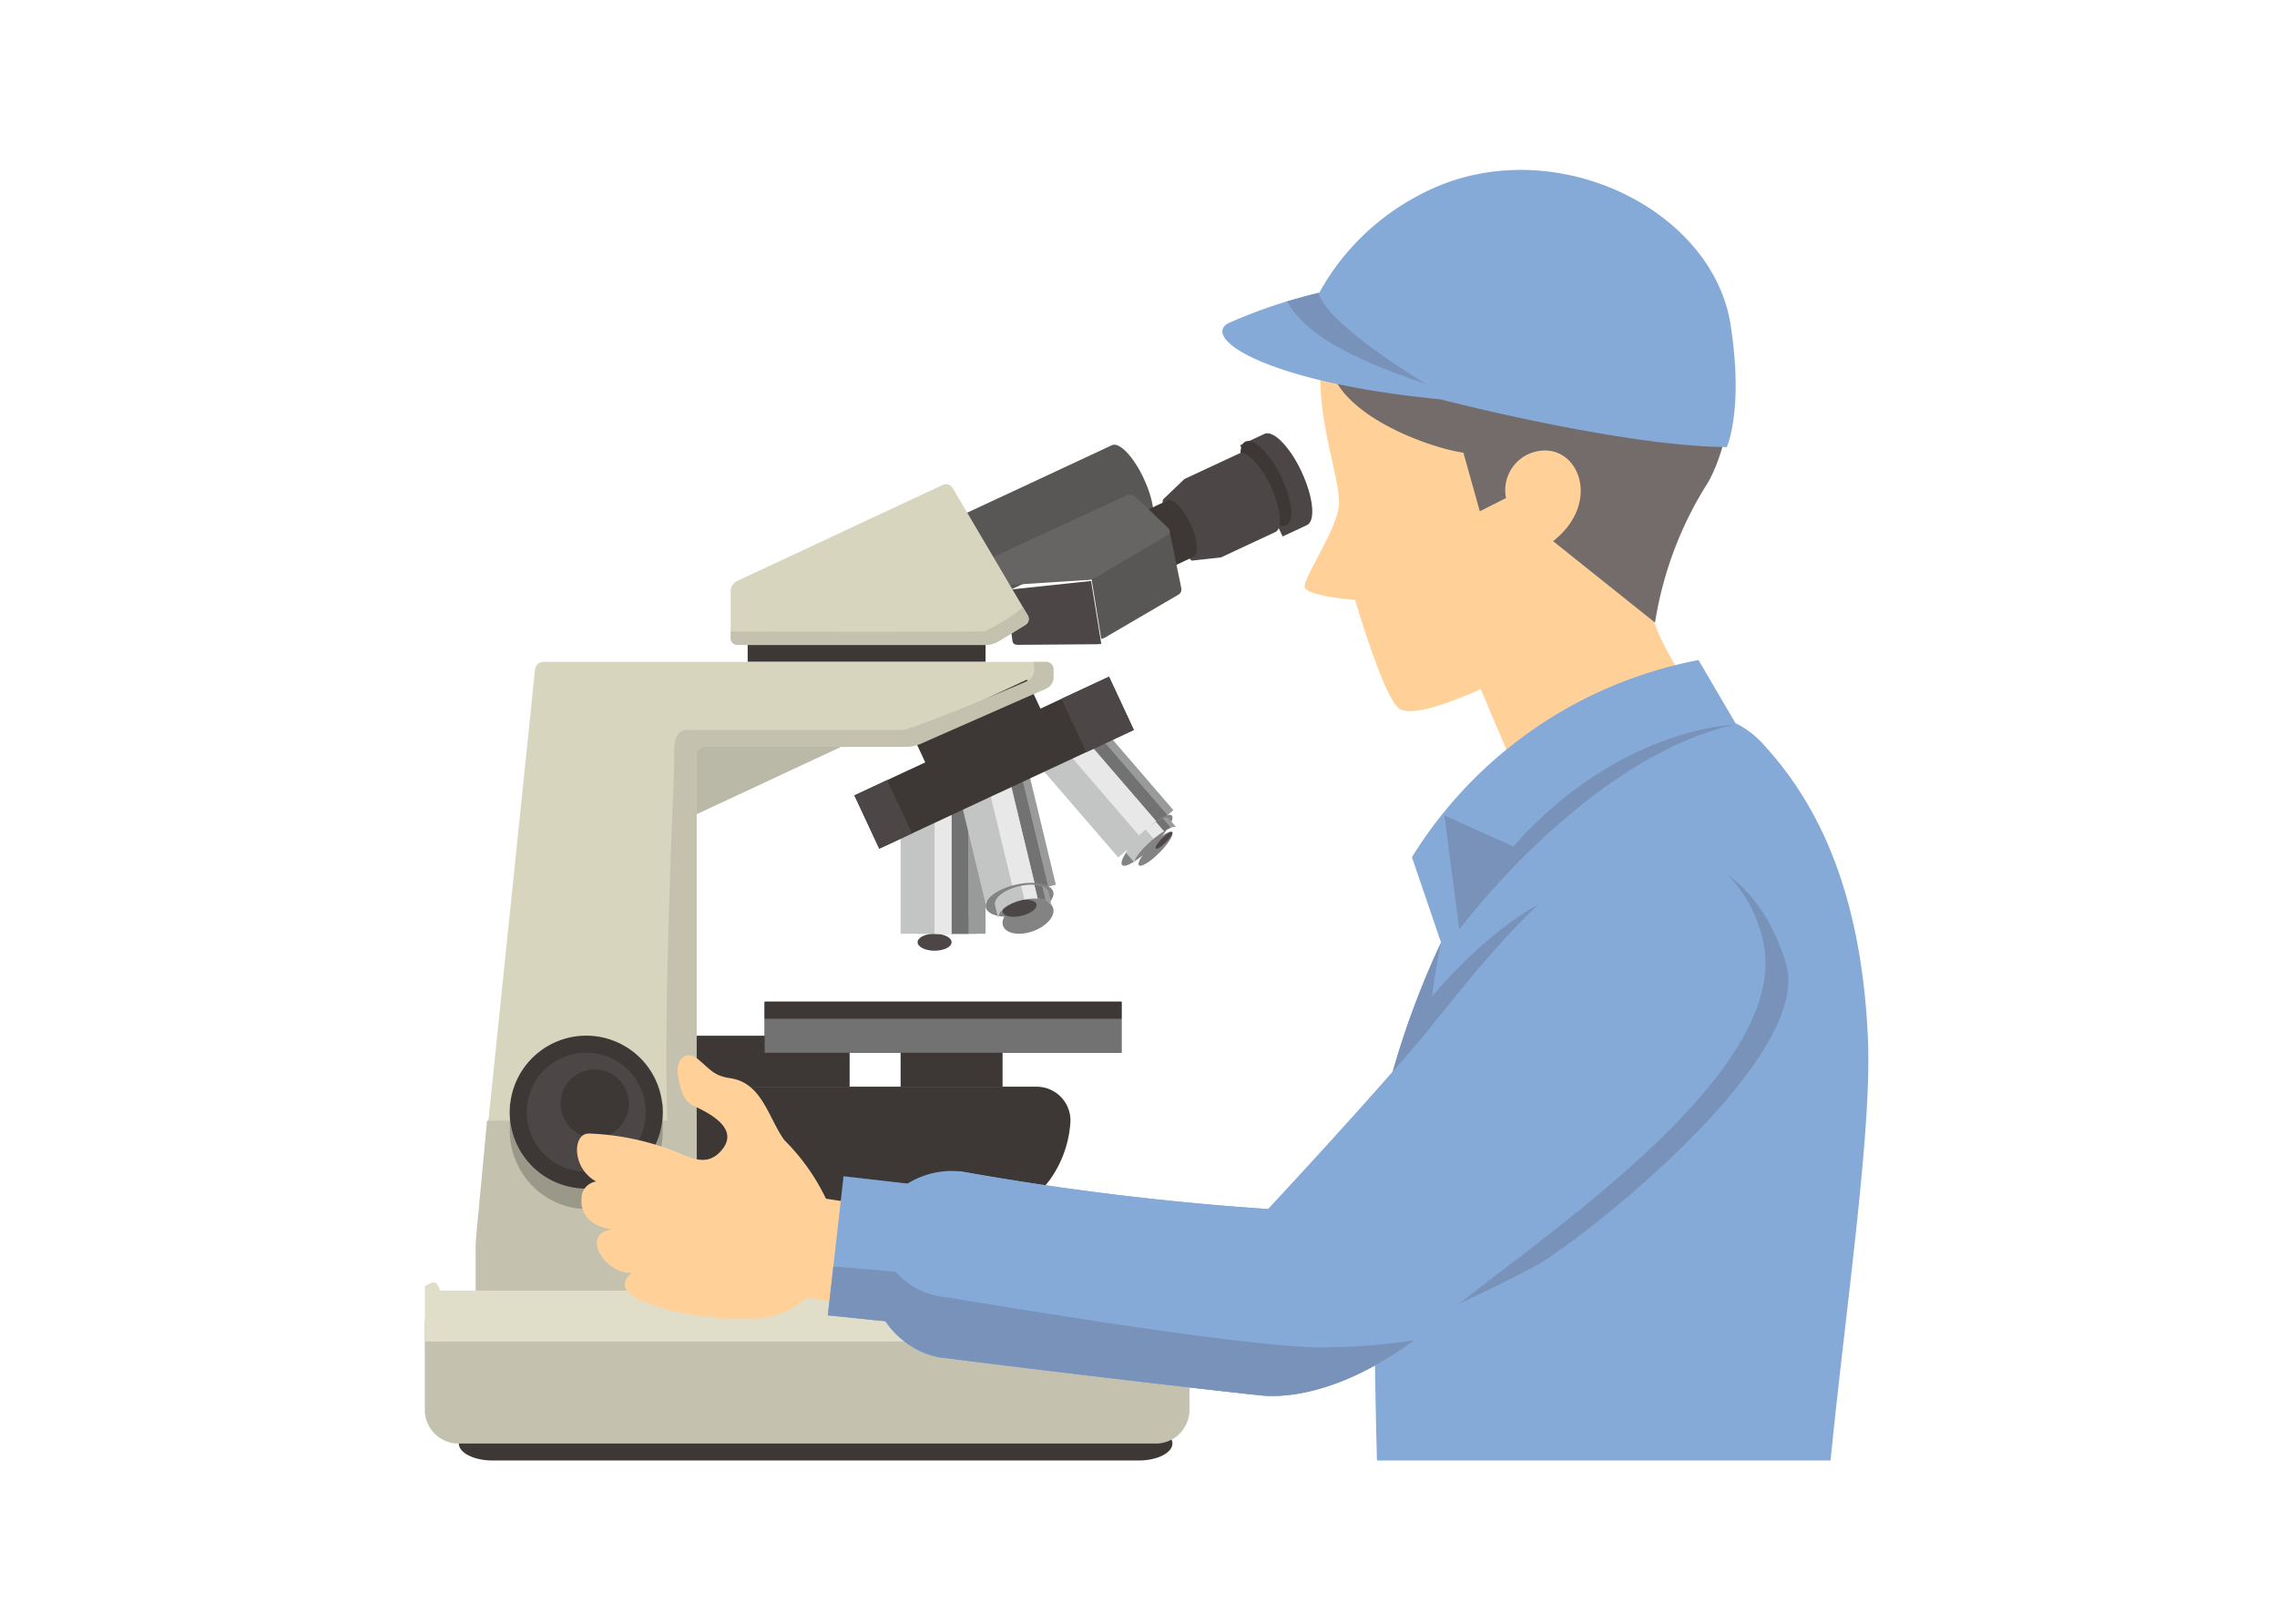 <svg xmlns="http://www.w3.org/2000/svg" width="134" height="95.554"><g data-name="グループ 7474"><g data-name="グループ 7471"><path data-name="長方形 2391" fill="#fff" d="M0 0h134v95.554H0z"/><g data-name="グループ 7470"><path data-name="パス 15104" d="M86.686 12.93c-2.7.44-7.281 3.092-8.581 6.781s.985 8.6.667 10.213-2.071 4.078-1.992 4.619 2.966.762 2.966.762 1.659 5.7 2.589 6.391 4.8-1.146 4.8-1.146l2.087 4.9 10.485-4.549s-2.663-3.807-2.5-5.212 2.807-7.068 3.661-9.4.385-8.222-2.277-10.686-6.325-3.584-11.9-2.675" fill="#ffd199"/><path data-name="パス 15105" d="M86.412 11.038c-8.1 1.279-7.939 6.865-8.179 9.682-.3 3.464 5.842 5.639 7.887 5.919l.966 3.449 1.543-.779a2.331 2.331 0 011.9-2.763c2.374-.422 3.759 3.039.869 5.3l6 4.794a21.608 21.608 0 012.953-7.988c1.4-2.06 2.922-8.765-.185-13s-8.168-5.495-13.749-4.614" fill="#746c6a"/><path data-name="パス 15106" d="M101.84 19.08c-1.117-7.008-10.969-11.629-18.4-7.555a14.2 14.2 0 00-5.8 5.7 29.44 29.44 0 00-5.373 1.806c-1.524.87 2.147 3.456 12.507 4.471 0 0 10.6 2.757 16.847 2.808 0 0 1.013-2.229.216-7.226" fill="#85aad7"/><path data-name="パス 15107" d="M77.597 17.232c-.342.087-1.047.27-1.858.507 1.04 1.821 3.367 3.24 8.177 4.857 0 0-5.875-3.51-6.319-5.364" fill="#7992ba"/><path data-name="長方形 2476" fill="#3d3736" d="M44 36.95h14v2H44z"/><path data-name="パス 15108" d="M67.319 28.18c-.6-1.3-1.446-2.185-1.878-1.983l-9.592 4.473 2.19 4.7 9.592-4.472c.433-.2.293-1.417-.312-2.714" fill="#595656"/><path data-name="パス 15109" d="M76.607 27.778c-.691-1.482-1.674-2.488-2.195-2.245l-1.431.668 2.5 5.369 1.431-.667c.521-.243.382-1.642-.309-3.125" fill="#4c4746"/><path data-name="パス 15110" d="M75.698 30.917c-.5.223-1.439-.7-2.1-2.063s-.793-2.647-.3-2.871 1.439.7 2.1 2.063.794 2.648.295 2.871" fill="#3d3736"/><path data-name="パス 15111" d="M74.787 28.627c-.594-1.273-1.438-2.136-1.885-1.928l-3.2 1.491-1.255 1.2s-.211.433.535 1.918a4.766 4.766 0 001.145 1.685l1.725-.19 3.2-1.492c.447-.208.329-1.41-.265-2.683" fill="#4c4746"/><path data-name="パス 15112" d="M70.059 30.832c-.426-.915-1.039-1.531-1.367-1.378l-2.435 1.15 1.543 3.312 2.435-1.151c.329-.153.25-1.019-.176-1.933" fill="#3d3736"/><path data-name="パス 15113" d="M69.519 34.611l-.69-3.363-.2-.055-4.421 2.712.6 3.695a1.3 1.3 0 00.394-.182l4.188-2.448a.354.354 0 00.127-.359" fill="#595656"/><path data-name="パス 15114" d="M64.523 37.913a1.7 1.7 0 00.286-.026l-.6-3.7-5.019.535.389 2.973c.028.213.158.246.337.251z" fill="#4c4746"/><path data-name="パス 15115" d="M59.554 34.417a.861.861 0 01-.611-.248l-.785-.867a.255.255 0 01.087-.426l8.02-3.711a.576.576 0 01.6.1l1.875 1.8a.263.263 0 01-.051.439l-4.121 2.426a1.055 1.055 0 01-.68.209z" fill="#676464"/><path data-name="パス 15116" d="M55.49 28.53l-12.13 5.668a.685.685 0 00-.36.566v2.788a.4.4 0 00.4.4h14.63a1.656 1.656 0 00.736-.209l1.583-.974a.408.408 0 00.137-.551l-4.431-7.512a.447.447 0 00-.562-.174" fill="#d8d5bf"/><path data-name="パス 15117" d="M60.483 36.216l-.281-.478a11.384 11.384 0 01-2.229 1.4c-.211.053-10.569.053-14.973.017v.4a.4.4 0 00.4.4h14.63a1.652 1.652 0 00.736-.209l1.583-.974a.408.408 0 00.137-.551" fill="#c4c2af"/><path data-name="パス 15118" d="M47.703 40.625l-12.228 4.73 1.966 4.217 12.958-6.042z" fill="#bab8a6"/><path data-name="パス 15119" d="M41.437 72.947A.439.439 0 0141 72.51V44.387a.439.439 0 01.437-.437h11.91a2.45 2.45 0 00.827-.174l7.421-3.269a.733.733 0 00.4-.615v-.5a.442.442 0 00-.441-.441H31.975a.5.5 0 00-.487.438l-3.442 33.289c-.025.241-.046.636-.046.878v2.958a.439.439 0 00.437.437H67.56a.452.452 0 00.44-.46v-.385a.737.737 0 00-.408-.631l-5.58-2.348a2.674 2.674 0 00-.875-.177z" fill="#d8d5bf"/><path data-name="長方形 2477" fill="#3d3736" d="M53.653 43.154l6.78-3.161L61.37 42l-6.78 3.162z"/><path data-name="パス 15120" d="M56 55.447c0 .276-.448.5-1 .5s-1-.224-1-.5.448-.5 1-.5 1 .224 1 .5" fill="#4c4746"/><path data-name="長方形 2478" fill="#afafb1" d="M54 51.95h3v3h-3z"/><path data-name="長方形 2479" fill="#999a9a" d="M56.998 53.95h.448v1h-.448z"/><path data-name="長方形 2480" fill="#737272" d="M56 53.95h1v1h-1z"/><path data-name="長方形 2481" fill="#e8e8e8" d="M55 53.95h1v1h-1z"/><path data-name="長方形 2482" fill="#c3c4c4" d="M53 46.95h4v8h-4z"/><path data-name="長方形 2483" fill="#999a9a" d="M57 46.95h1v8h-1z"/><path data-name="長方形 2484" fill="#737272" d="M56 46.95h1v8h-1z"/><path data-name="長方形 2485" fill="#e8e8e8" d="M55 46.95h1v8h-1z"/><path data-name="パス 15121" d="M61.99 53.493c.093.491-.5 1.094-1.322 1.346s-1.566.059-1.659-.432.5-1.094 1.323-1.346 1.565-.059 1.658.432" fill="#838383"/><path data-name="長方形 2486" fill="#c3c4c4" d="M56.086 45.23l4.157-1.001 1.885 7.83-4.157 1z"/><path data-name="長方形 2487" fill="#999a9a" d="M59.805 44.335l.435-.105 1.89 7.832-.435.105z"/><path data-name="長方形 2488" fill="#737272" d="M59.084 44.508l.722-.174 1.887 7.833-.722.174z"/><path data-name="長方形 2489" fill="#e8e8e8" d="M57.811 44.815l1.275-.307 1.886 7.831-1.276.307z"/><path data-name="パス 15122" d="M61.987 52.493c.124.491-.666 1.094-1.763 1.346s-2.088.059-2.211-.432.665-1.094 1.763-1.346 2.087-.059 2.211.432" fill="#838383"/><path data-name="パス 15123" d="M59.954 52.162c-.865.208-1.487.705-1.389 1.11l.192.8c-.1-.405.524-.9 1.389-1.11s1.645-.048 1.742.357l-.192-.8c-.1-.405-.877-.564-1.742-.356" fill="#c3c4c4"/><path data-name="パス 15124" d="M60.993 53.221c.062.245-.333.547-.882.673s-1.043.03-1.1-.216.333-.547.881-.673 1.044-.03 1.106.216" fill="#4c4746"/><path data-name="パス 15125" d="M59.954 52.162c-.865.208-1.487.705-1.389 1.11l.192.8c-.1-.405.524-.9 1.389-1.11l.142-.03-.193-.8-.141.031" fill="#c3c4c4"/><path data-name="パス 15126" d="M61.344 52.179l.192.8a.534.534 0 01.352.339l-.193-.8a.53.53 0 00-.351-.339" fill="#999a9a"/><path data-name="パス 15127" d="M61.065 52.876a1.6 1.6 0 01.472.1l-.192-.8a1.568 1.568 0 00-.472-.1z" fill="#737272"/><path data-name="パス 15128" d="M60.872 52.078a2.921 2.921 0 00-.778.054l.193.8a2.948 2.948 0 01.777-.054z" fill="#e8e8e8"/><path data-name="パス 15129" d="M68.98 48.985c.109.144-.242.693-.783 1.226s-1.068.848-1.177.7.241-.693.783-1.226 1.068-.848 1.177-.7" fill="#838383"/><path data-name="パス 15130" d="M68.99 48.967c.054.072-.121.347-.391.613s-.535.424-.589.352.121-.347.391-.613.534-.424.589-.352" fill="#4c4746"/><path data-name="長方形 2490" fill="#c3c4c4" d="M60.764 44.615L64 41.823l5.043 5.847-3.236 2.791z"/><path data-name="長方形 2491" fill="#999a9a" d="M63.664 42.114l.34-.292 5.041 5.853-.34.292z"/><path data-name="長方形 2492" fill="#737272" d="M63.1 42.601l.562-.485 5.045 5.848-.563.485z"/><path data-name="長方形 2493" fill="#e8e8e8" d="M62.108 43.456l.993-.857 5.045 5.848-.994.857z"/><path data-name="パス 15131" d="M68.97 48.002c.163.216-.362 1.04-1.174 1.839s-1.6 1.272-1.766 1.056.362-1.04 1.174-1.839 1.6-1.272 1.766-1.056" fill="#838383"/><path data-name="パス 15132" d="M67.294 48.914c-.674.581-1.11 1.179-.974 1.336l.474.551c-.135-.157.3-.756.975-1.336l.11-.094-.474-.55-.111.093" fill="#c3c4c4"/><path data-name="パス 15133" d="M68.426 48.163l.475.551c.163-.064.283-.074.332-.016l-.474-.551c-.05-.057-.169-.047-.333.016" fill="#999a9a"/><path data-name="パス 15134" d="M68.503 48.919a2.5 2.5 0 01.4-.205l-.475-.551a2.579 2.579 0 00-.4.205z" fill="#737272"/><path data-name="パス 15135" d="M68.029 48.368a5.615 5.615 0 00-.624.453l.474.55a5.745 5.745 0 01.625-.452z" fill="#e8e8e8"/><path data-name="長方形 2494" fill="#3d3736" d="M50.282 46.807l14.982-6.986 1.463 3.136-14.983 6.986z"/><path data-name="長方形 2495" fill="#4c4746" d="M62.463 41.127l2.8-1.306 1.462 3.137-2.799 1.306z"/><path data-name="長方形 2496" fill="#4c4746" d="M50.282 46.808l1.923-.898 1.463 3.135-1.922.898z"/><path data-name="長方形 2497" fill="#3d3736" d="M45 58.95h21v3H45z"/><path data-name="長方形 2498" fill="#3d3736" d="M53 60.95h6v3h-6z"/><path data-name="長方形 2499" fill="#3d3736" d="M40 60.95h10v3H40z"/><path data-name="パス 15136" d="M60.992 70.411a4.745 4.745 0 01-3.237 1.539H41.984A1.99 1.99 0 0140 69.966v-4.032a1.99 1.99 0 011.984-1.984h19.028a1.99 1.99 0 011.984 1.984v.025a6.514 6.514 0 01-1.253 3.524z" fill="#3d3736"/><path data-name="長方形 2500" fill="#737272" d="M45 58.95h21v3H45z"/><path data-name="長方形 2501" fill="#3d3736" d="M45 58.95h21v1H45z"/><path data-name="パス 15137" d="M28.662 65.947l-.616 6.576a9.29 9.29 0 00-.046.85v3.137a.438.438 0 00.437.437h39.124a.452.452 0 00.439-.46v-.385a.737.737 0 00-.408-.631l-5.566-2.347a2.705 2.705 0 00-.876-.177H41.437A.438.438 0 0141 72.51v-6.563z" fill="#c4c2af"/><path data-name="パス 15138" d="M28.984 83.947c-1.091 0-1.984.45-1.984 1s.893 1 1.984 1h38.028c1.092 0 1.985-.45 1.985-1s-.893-1-1.985-1z" fill="#3d3736"/><path data-name="長方形 2502" d="M26.984 75.95h41.032A1.984 1.984 0 0170 77.934v5.031a1.985 1.985 0 01-1.985 1.985H26.984A1.984 1.984 0 0125 82.966v-5.032a1.984 1.984 0 011.984-1.984z" fill="#c4c2af"/><path data-name="パス 15139" d="M70 78.947v-3.266c.427-.24.23-.437-.011.266H25.904c-.24-.7-.437-.506-.9-.266v3.266z" fill="#e0dec8"/><path data-name="パス 15140" d="M39.755 69.365a5.959 5.959 0 001.245.844V44.387a.439.439 0 01.437-.437h11.91a2.439 2.439 0 00.827-.174l7.422-3.269a.734.734 0 00.4-.615v-.526a.431.431 0 00-.443-.416h-.724c.046.341.131.842-.354 1.118-.166.095-6.8 2.882-7.347 2.882H40.486c-.945 0-.81 1.13-.81 2.027 0 .823-1.091 23.43.079 24.388" fill="#c4c2af"/><path data-name="パス 15141" d="M30 64.947v1.5a4.63 4.63 0 003.585 4.6A4.513 4.513 0 0039 66.609v-1.662z" fill="#9a9889"/><path data-name="パス 15142" d="M39 65.447a4.5 4.5 0 11-4.5-4.5 4.5 4.5 0 014.5 4.5" fill="#3d3736"/><path data-name="パス 15143" d="M38 65.447a3.5 3.5 0 11-3.5-3.5 3.5 3.5 0 013.5 3.5" fill="#4c4746"/><path data-name="パス 15144" d="M37 64.947a2 2 0 11-2-2 2 2 0 012 2" fill="#3d3736"/><path data-name="パス 15145" d="M37 64.947a2 2 0 11-2-2 2 2 0 012 2" fill="#3d3736"/><path data-name="パス 15146" d="M107.726 85.947c.927-9.257 2.445-19.446 2.2-24.87-.418-9.205-3.295-14.163-6.163-17.285a5.338 5.338 0 00-1.633-1.236l-2.172-3.714a25.45 25.45 0 00-16.867 11.6l1.714 5.027a49.724 49.724 0 00-3.126 8.636c-.928 3.387-.877 13.086-.646 21.839z" fill="#85aad7"/><path data-name="パス 15147" d="M102.012 42.658s-6.757.159-12.957 7.154l-4.054-1.828.875 6.717s7.472-10.056 16.136-12.043" fill="#7992ba"/><path data-name="パス 15148" d="M96.102 49.867c4.407-.741 6.947 2.38 7.654 5.51 1.815 8.033-14.34 18.2-19.056 22.306-3.858 3.356-7.811 4.72-10.561 4.427-3.6-.383-12.939-1.478-18.851-2.235-2.339-.3-3.7-2.915-3.7-2.915l.507-6.264a5.527 5.527 0 014.579-1.737 165.9 165.9 0 0017.96 2.19s6.637-7.121 9.405-10.526c2.877-3.54 7.8-10.039 12.059-10.756" fill="#85aad7"/><path data-name="パス 15149" d="M84.221 64.358c-.591-3.679.582-8.883.582-8.883a49.7 49.7 0 00-3.126 8.636 7.38 7.38 0 00-.088.355z" fill="#7992ba"/><path data-name="パス 15150" d="M83.959 59.037s3.482-4.533 7.686-6.372l-7.489 9.657-.788.328z" fill="#7992ba"/><path data-name="パス 15151" d="M100.101 50.769s3.3.535 4.991 5.882-11.051 15.6-14.528 17.735a74.392 74.392 0 01-10.427 4.634l8.375-10.073z" fill="#7992ba"/><path data-name="パス 15152" d="M51.106 70.931l-2.5-.393a12.4 12.4 0 00-2.449-3.446c-.955-1.333-1.307-3.366-3.183-3.643-.958-.137-1.174-.515-1.887-1.111-.755-.625-1.339.1-1.192.922.135.737.247 1.5.963 1.833.956.446 2.632 1.325 1.64 2.557s-2.169.257-3.3-.085a15.27 15.27 0 00-4.523-.859c-1-.04-1.034 2.046.408 2.821a1.04 1.04 0 00-.825.707c-.258 1.367.688 1.977 1.794 2.112-1.969.222-.422 2.671 1.128 2.556-1.05.916-.059 1.625 2.537 2.273a17.751 17.751 0 005.252.368 5.016 5.016 0 002.54-1.188l3.046.5z" fill="#ffd199"/><path data-name="パス 15153" d="M103.757 55.377c-.707-3.13-3.247-6.25-7.654-5.51-4.263.717-9.182 7.216-12.059 10.756-2.769 3.406-9.406 10.526-9.406 10.526a165.416 165.416 0 01-17.96-2.19 4.827 4.827 0 00-3.255.692l-3.781-.432-.924 8.188 3.391.347a5.023 5.023 0 003.179 2.122c5.912.756 15.255 1.851 18.852 2.234 2.75.293 6.7-1.07 10.561-4.427 4.716-4.1 20.871-14.272 19.056-22.306" fill="#85aad7"/><path data-name="パス 15154" d="M77.731 79.287c-4.545 0-19.785-2.585-22.013-2.941a4.561 4.561 0 01-3.03-1.515l-3.647-.3-.324 2.873 3.391.348a5.018 5.018 0 003.18 2.121c5.912.757 15.254 1.851 18.851 2.235 2.4.255 5.712-.75 9.079-3.238a35.043 35.043 0 01-5.487.415" fill="#7992ba"/></g></g></g></svg>